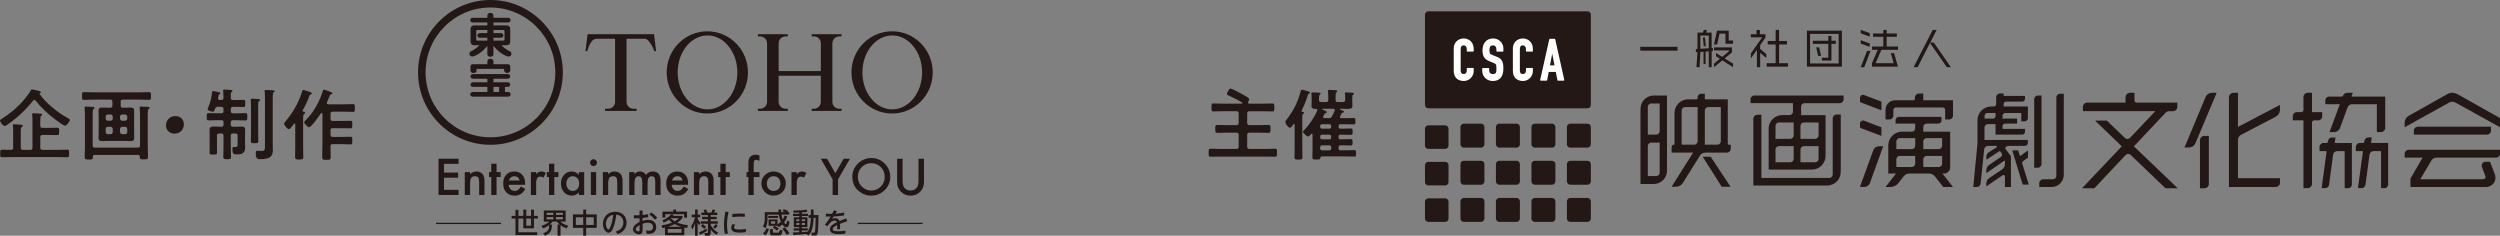 <?xml version="1.0" encoding="UTF-8"?><svg xmlns="http://www.w3.org/2000/svg" viewBox="0 0 1058.93 99.84"><rect x="0" y="0" width="1058.93" height="99.84" fill="#808080" stroke="none"/><defs><style>.cls-1{fill:#fff;}.cls-2{isolation:isolate;}.cls-3{fill:#231815;}.cls-4{mix-blend-mode:multiply;}</style></defs><g class="cls-2"><g id="_レイヤー_2"><g id="_レイヤー_1-2"><path class="cls-3" d="M744.37,48.63c-.95,0-1.71.76-1.71,1.7v28.27h31.21c3.22,0,5.82-2.6,5.82-5.81v-24.3h-1.7c-.94,0-1.71.76-1.71,1.7v23.72c0,.8-.65,1.45-1.46,1.45h-28.75v-26.75h-1.69ZM743.1,40.46c-.89,0-1.62.72-1.62,1.61v1.62h17.96v3.62c0,.8-.65,1.44-1.46,1.44h-3.05c-3.02,0-5.5,2.3-5.78,5.25v17.83h18.3c3.21,0,5.81-2.6,5.81-5.8v-17.27h-10.36v-3.62c0-.8.65-1.44,1.45-1.44h14.93c.89,0,1.61-.73,1.61-1.62h0v-1.61h-37.79ZM759.75,67.28c0,.81-.65,1.45-1.46,1.45h-6.23v-5.37c0-.8.66-1.45,1.46-1.45h6.23v5.37ZM759.75,57.37c0,.8-.65,1.45-1.46,1.45h-6.23v-5.51c0-.8.66-1.45,1.46-1.45h6.23v5.5ZM770.3,67.28c0,.81-.65,1.45-1.44,1.45h-6.23v-5.37c0-.8.65-1.45,1.45-1.45h6.22v5.37ZM764.08,51.86h6.22v5.5c0,.8-.65,1.45-1.44,1.45h-6.23v-5.51c0-.8.65-1.45,1.45-1.45Z"/><path class="cls-3" d="M835.85,79.21h1.47c.82,0,1.53-.63,1.61-1.46l1.52-14.52c.09-.82.79-1.44,1.61-1.44h3.4c.37,0,.5.46.2.66l-3.2,1.98c-.67.42-1.09,1.16-1.09,1.96v1.27l5.67-3.73.74.92c.4.5.29,1.23-.24,1.59l-5.08,3.48c-.66.46-1.07,1.23-1.08,2.05h-.01v1.35l7.62-5.26c.21-.08.25.11.25.8v.63c0,.9-.46,1.76-1.21,2.27l-5.54,3.74c-.69.47-1.12,1.26-1.12,2.09v1.35l6.93-4.75c.39-.27.93.01.93.49v4.52h2.55v-13.02l-2.24-3.02s-.02-.03-.03-.04c-.23-.31-.14-.73.17-.96h.01c.4-.25.85-.38,1.31-.38h6.69c.7,0,1.26-.57,1.26-1.26v-1.26h-18.37v-5.24c0-.8.65-1.45,1.45-1.45h3.22v4.45h11.28c.66,0,1.2-.55,1.2-1.21v-1.22h-9.51v-1.13c0-.62.5-1.12,1.12-1.12h5.04v-2.11h-6.15v-1.19c0-.66.53-1.19,1.18-1.19h6.76v3.54h1.39c.79,0,1.4-.62,1.4-1.39v-4.9h-10.29v-.93c0-.64.51-1.15,1.15-1.15h6.73c.66,0,1.18-.53,1.18-1.18h0v-1.2h-8.9c-.09,0-.16-.06-.16-.14v-.92h-1.57c-.87,0-1.57.7-1.57,1.57v2.86c0,.6-.49,1.09-1.09,1.09h-1.08c-3.16.04-5.7,2.58-5.74,5.74h0v9.77l-1.8,18.57ZM840.61,49.06c0-.66.54-1.19,1.19-1.19h3.48v1.19c0,.66-.53,1.19-1.19,1.19h-3.48v-1.19ZM856.74,78.18h2.6l-2.77-8.89c-.11-.37.02-.77.32-1.01l2.1-1.54v-3.05l-2.95,2.2c-.21.16-.51.06-.59-.19l-.64-2.01h-2.47l4.41,14.5ZM864.72,69.49v-29.03h-1.55c-.85,0-1.55.7-1.55,1.55v29.03h1.55c.86,0,1.55-.7,1.55-1.55ZM872.59,39.71c-.87,0-1.58.7-1.58,1.56v33.23c0,.79-.65,1.44-1.44,1.44h-4.14c-.91,0-1.65.73-1.65,1.64h0v1.64h5.22c2.85-.02,5.16-2.33,5.16-5.19v-34.32h-1.56Z"/><path class="cls-3" d="M796.92,46.71v-3.68l-7.37-2.77c-.81-.31-1.67.28-1.69,1.12h-.02v1.87l9.07,3.46ZM796.92,57.56v-3.64l-7.35-2.8c-.84-.31-1.71.29-1.72,1.17h0v1.85l9.07,3.41ZM795.88,61.95c-1.07,0-2.04.68-2.4,1.69l-5.68,15.55h1.82c1.09,0,2.07-.69,2.44-1.71l5-13.84.62-1.69h-1.8ZM800.32,50.61c.93,0,1.66-.74,1.66-1.66v-2.4c0-.56.46-1.02,1.02-1.02h19.91c.56,0,1.01.45,1.01,1.02v4.06h1.66c.93,0,1.66-.74,1.66-1.66v-6.47h-12.6v-2.87h-1.78c-.98,0-1.77.8-1.77,1.77v.53c0,.32-.25.57-.57.57h-7.8c-2.24,0-4.07,1.82-4.07,4.06v4.07h1.66ZM820.95,52.36c.79,0,1.43-.65,1.43-1.44v-1.43h-18.02c-.8,0-1.44.64-1.44,1.43v1.44h8.3v1.96c0,.8-.65,1.45-1.45,1.45h-4.14c-3.2,0-5.81,2.6-5.81,5.81v11.92h3.27l-4.43,5.7h2.06c1.3,0,2.54-.6,3.34-1.61l2.31-2.94c.55-.72,1.43-1.14,2.34-1.14h8.48c.91,0,1.78.43,2.34,1.14l3.59,4.56h4.12l-4.49-5.7h.79c1.38-.08,2.49-1.21,2.49-2.62v-15.11h-11.39v-1.96c0-.8.64-1.46,1.44-1.46h4.86ZM811.23,69.3c0,.81-.65,1.45-1.45,1.45h-6.54v-3.26c0-.8.66-1.45,1.45-1.45h6.54v3.25ZM811.23,61.72c0,.8-.65,1.45-1.45,1.45h-6.54v-3.22c0-.8.66-1.45,1.45-1.45h6.54v3.21ZM822.64,69.3c0,.81-.66,1.45-1.45,1.45h-6.54v-3.26c0-.8.64-1.45,1.44-1.45h6.54v3.25ZM822.64,61.72c0,.8-.66,1.45-1.45,1.45h-6.54v-3.22c0-.8.64-1.45,1.44-1.45h6.54v3.21Z"/><path class="cls-3" d="M882.27,45.27c0-1.01.81-1.82,1.82-1.82h16.22v-2.23c0-1.05.82-1.89,1.87-1.91h0s1.94,0,1.94,0v3.31c0,.47.37.83.83.83h17.3v1.87c-.04.98-.83,1.77-1.82,1.77h-1.65c-.54,0-1.08.23-1.46.62l-13.48,14.27,18.59,17.76h-5.2l-14.76-14.15c-.59-.57-1.53-.55-2.09.05l-13.29,14.1h-5.2l16.83-17.76-11.3-10.9h4.96l7.71,7.38c.6.57,1.54.55,2.1-.05l10.75-11.33h-30.68v-1.82Z"/><path class="cls-3" d="M938.92,39.3h-2.19v.02c-1.12.08-2.1.77-2.53,1.81l-8.9,21.32h1.98c1.15-.02,2.19-.72,2.63-1.78l9.01-21.36ZM935.6,57.57h-1.89c-1.04,0-1.87.84-1.87,1.89v20.29h1.87c1.05,0,1.89-.84,1.89-1.88v-20.29ZM965.74,44.41l-17.8,9.35v-14.45h-1.91c-1.04,0-1.91.86-1.91,1.91v37.98h19.76c1.03,0,1.86-.84,1.86-1.87v-1.86h-17.8v-16.22c0-.91.5-1.75,1.31-2.17l14.67-7.62c1.07-.55,1.75-1.64,1.81-2.83v-2.21Z"/><path class="cls-3" d="M1003.67,65.46c.12-.83.83-1.45,1.68-1.45h3.2v15.68h1.53c.81,0,1.47-.68,1.47-1.5v-17.64h-7.26l.32-2.34h-1.44c-.84,0-1.54.61-1.66,1.43l-.06.44c-.03.27-.27.47-.53.47h-1.35c-.95,0-1.71.78-1.71,1.73v1.73h3.03l-2.13,15.68h1.5c.85,0,1.58-.64,1.69-1.48l1.72-12.75ZM986.71,55.96h1.91c1.15,0,2.17-.71,2.56-1.79l3.17-8.64c.31-.84,1.11-1.4,2-1.4h10.42v11.82h1.77c.96,0,1.73-.77,1.77-1.72h0v-13.32h-14.3l.6-1.61h-2.36c-.81,0-1.54.5-1.83,1.26h-.01v.03h0c-.07.2-.26.33-.47.33h-5.41c-.81,0-1.47.6-1.58,1.39h-.02v1.83h6.16l-4.37,11.82ZM987.76,58.21h0c-.84,0-1.55.63-1.67,1.46l-.06.42c-.04.27-.27.47-.53.47h-1.3c-.95,0-1.73.77-1.73,1.73h0v1.73h3.03l-2.12,15.68h1.48c.84,0,1.56-.63,1.67-1.46l1.72-12.75c.11-.84.83-1.47,1.68-1.47h3.21v15.68h1.55c.83-.02,1.5-.69,1.5-1.52v-17.62h-7.27l.32-2.34h-1.48ZM975.67,79.7h1.81c1.01,0,1.82-.81,1.82-1.82v-26.03h0c0-.48.42-.87.87-.87h1.71c.95,0,1.74-.77,1.74-1.74v-1.75h-4.32v-8.19h-1.82c-1,0-1.81.81-1.81,1.82v5.51c0,.48-.39.86-.87.86h-1.9c-.97,0-1.74.79-1.74,1.75v1.74h4.52v28.71Z"/><path class="cls-3" d="M1052.73,74.54c.26.67-.22,1.38-.95,1.38h-26.61l4.65-7.86c.45-.81,1.31-1.3,2.22-1.3h25.24c.88,0,1.6-.69,1.65-1.56v-1.74h-38.73c-.91,0-1.65.74-1.65,1.66v1.65s7.59,0,7.59,0l-5.15,8.88v3.55h32.09c2.75,0,4.66-2.76,3.67-5.34l-2.04-5.33h-2.1c-1,0-1.7,1.28-1.34,2.23l1.46,3.79ZM1040.88,39.87c-.64-.37-1.39-.57-2.14-.57s-1.5.2-2.16.57l-16.36,9.21c-1.04.58-1.68,1.69-1.68,2.88v1.93s1.68-.93,1.68-.93h0s12.52-6.94,12.52-6.94l4.69-2.6c.81-.44,1.79-.44,2.59,0l18.9,10.46v-3.87l-18.05-10.15ZM1022.45,57.02h30.98c.92,0,1.67-.75,1.67-1.68v-1.68h-30.98c-.93,0-1.68.75-1.68,1.68v1.68Z"/><path class="cls-3" d="M700.48,77.93c3.09,0,5.61-2.51,5.61-5.61v-31.86h-5.78c-2.96.1-5.34,2.48-5.43,5.44h-.01v32.03h5.62ZM702.99,73.12c0,.8-.66,1.45-1.45,1.45h-3.58v-12.73c0-.79.66-1.45,1.45-1.45h3.58v12.73ZM702.99,55.57c0,.8-.66,1.45-1.45,1.45h-3.58v-11.75c0-.79.66-1.45,1.45-1.45h3.58v11.75ZM724.62,66.4h-3.41l8.08,12.7h3.72l-8.4-12.7ZM708.06,79.1h1.86c1.16,0,2.24-.6,2.86-1.57l7.29-11.65c.48-.76,1.33-1.23,2.24-1.23h9.11c.93,0,1.68-.75,1.68-1.69v-1.68h-1.01c-.14,0-.25-.11-.25-.25v-18.96h-9.73v-2.38h-1.54c-.84,0-1.51.68-1.51,1.52v.38c0,.26-.23.48-.48.48h-3.51c-1.6,0-3.05.65-4.1,1.7h0c-1.06,1.05-1.7,2.5-1.7,4.11v13.15c0,.13-.11.24-.24.24-.54,0-.98.43-.98.97v2.39h9.11l-9.11,14.45ZM719.07,59.83c0,.81-.66,1.46-1.46,1.46h-5.32v-14.48c0-.8.66-1.45,1.45-1.45h5.33v14.47ZM728.89,59.83c0,.81-.65,1.46-1.45,1.46h-5.32v-14.48c0-.8.65-1.45,1.44-1.45h5.33v14.47Z"/><path class="cls-3" d="M613.55,61.67c0,.77-.64,1.4-1.42,1.4h-7.15c-.78,0-1.41-.63-1.41-1.4v-7.15c0-.78.63-1.42,1.41-1.42h7.15c.78,0,1.42.64,1.42,1.42v7.15Z"/><path class="cls-3" d="M628.76,61.09c0,.79-.65,1.44-1.45,1.44h-7.27c-.79,0-1.43-.65-1.43-1.44v-7.28c0-.79.64-1.44,1.43-1.44h7.27c.8,0,1.45.65,1.45,1.44v7.28Z"/><path class="cls-3" d="M643.79,61.09c0,.79-.66,1.44-1.44,1.44h-7.28c-.79,0-1.44-.65-1.44-1.44v-7.28c0-.79.65-1.44,1.44-1.44h7.28c.79,0,1.44.65,1.44,1.44v7.28Z"/><path class="cls-3" d="M658.82,61.09c0,.79-.66,1.44-1.45,1.44h-7.27c-.79,0-1.43-.65-1.43-1.44v-7.28c0-.79.64-1.44,1.43-1.44h7.27c.79,0,1.45.65,1.45,1.44v7.28Z"/><path class="cls-3" d="M673.84,61.09c0,.79-.64,1.44-1.43,1.44h-7.28c-.8,0-1.44-.65-1.44-1.44v-7.28c0-.79.64-1.44,1.44-1.44h7.28c.79,0,1.43.65,1.43,1.44v7.28Z"/><path class="cls-3" d="M604.99,78.54c-.78,0-1.41-.64-1.41-1.42v-7.14c0-.78.63-1.42,1.41-1.42h7.15c.78,0,1.42.64,1.42,1.42v7.14c0,.77-.64,1.42-1.42,1.42h-7.15Z"/><path class="cls-3" d="M604.99,93.99c-.78,0-1.41-.63-1.41-1.42v-7.14c0-.77.63-1.41,1.41-1.41h7.15c.78,0,1.42.64,1.42,1.41v7.14c0,.78-.64,1.42-1.42,1.42h-7.15Z"/><path class="cls-3" d="M620.04,78.25c-.79,0-1.43-.64-1.43-1.43v-7.28c0-.79.64-1.44,1.43-1.44h7.27c.8,0,1.45.65,1.45,1.44v7.28c0,.79-.65,1.43-1.45,1.43h-7.27Z"/><path class="cls-3" d="M620.04,93.99c-.79,0-1.43-.65-1.43-1.44v-7.27c0-.78.64-1.43,1.43-1.43h7.27c.8,0,1.45.65,1.45,1.43v7.27c0,.79-.65,1.44-1.45,1.44h-7.27Z"/><path class="cls-3" d="M635.07,78.25c-.79,0-1.44-.64-1.44-1.43v-7.28c0-.79.65-1.44,1.44-1.44h7.28c.79,0,1.44.65,1.44,1.44v7.28c0,.79-.66,1.43-1.44,1.43h-7.28Z"/><path class="cls-3" d="M635.07,93.99c-.79,0-1.44-.65-1.44-1.44v-7.27c0-.78.65-1.43,1.44-1.43h7.28c.79,0,1.44.65,1.44,1.43v7.27c0,.79-.66,1.44-1.44,1.44h-7.28Z"/><path class="cls-3" d="M650.1,78.25c-.79,0-1.43-.64-1.43-1.43v-7.28c0-.79.64-1.44,1.43-1.44h7.27c.79,0,1.45.65,1.45,1.44v7.28c0,.79-.66,1.43-1.45,1.43h-7.27Z"/><path class="cls-3" d="M650.1,93.99c-.79,0-1.43-.65-1.43-1.44v-7.27c0-.78.64-1.43,1.43-1.43h7.27c.79,0,1.45.65,1.45,1.43v7.27c0,.79-.66,1.44-1.45,1.44h-7.27Z"/><path class="cls-3" d="M665.13,78.25c-.8,0-1.44-.64-1.44-1.43v-7.28c0-.79.64-1.44,1.44-1.44h7.28c.79,0,1.43.65,1.43,1.44v7.28c0,.79-.64,1.43-1.43,1.43h-7.28Z"/><path class="cls-3" d="M665.13,93.99c-.8,0-1.44-.65-1.44-1.44v-7.27c0-.78.64-1.43,1.44-1.43h7.28c.79,0,1.43.65,1.43,1.43v7.27c0,.79-.64,1.44-1.43,1.44h-7.28Z"/><path class="cls-3" d="M673.84,44.46c0,.79-.64,1.44-1.43,1.44h-67.39c-.79,0-1.44-.65-1.44-1.44V6.23c0-.79.65-1.44,1.44-1.44h67.39c.79,0,1.43.65,1.43,1.44v38.23Z"/><path class="cls-1" d="M617.17,33.41c-.84-.67-1.42-1.77-1.41-3.4h0v-9.51c0-2.37,1.73-4.2,4.25-4.21h0c2.41,0,4.21,1.84,4.21,4.36h0v.97c0,.06-.03.12-.06.16h0s-.11.07-.17.07h-2.47c-.07,0-.12-.03-.17-.07h0c-.03-.05-.06-.11-.06-.17h0v-.82c-.01-.88-.51-1.56-1.29-1.57h0c-1.09.03-1.26.62-1.3,1.78h0v8.83c.04.95.3,1.52,1.27,1.54h0c.6-.03,1.3-.27,1.32-1.51h0v-.85c0-.07.03-.12.06-.17h0c.05-.04.11-.07.17-.07h2.47c.06,0,.12.02.17.07h0s.06.1.06.17h0v1.07c0,2.26-1.82,4.22-4.15,4.23h0c-.98,0-2.05-.23-2.9-.9h0Z"/><path class="cls-1" d="M632.28,34.31c-2.51,0-4.44-1.88-4.45-4.33h0v-.93c0-.06.03-.12.06-.16h0c.06-.04.11-.06.17-.06h2.47c.06,0,.12.02.17.06h0s.07.1.07.16h0v.78c.03.82.39,1.52,1.51,1.54h0c.81-.01,1.12-.21,1.33-.57h0c.2-.37.24-.98.24-1.77h0c-.05-1.86-.11-1.88-1.29-2.4h0l-1.77-.73c-2.22-.88-2.86-2.46-2.84-4.65h0c0-1.35.37-2.58,1.12-3.49h0c.73-.91,1.89-1.47,3.37-1.47h0c2.6,0,4.35,2.09,4.35,4.14h0v1.21c0,.06-.02.12-.07.16h0s-.11.07-.17.07h-2.47c-.07,0-.12-.02-.17-.07h0s-.06-.1-.06-.16h0v-.56c-.03-1.09-.39-1.85-1.51-1.86h0c-1.18,0-1.42.87-1.45,2h0c.04,1.35.04,1.56,1.26,2.09h0l1.88.75c2.28.84,2.77,2.43,2.75,4.95h0c0,1.48-.26,2.8-.98,3.76h0c-.71.97-1.86,1.54-3.51,1.54h-.02Z"/><path class="cls-1" d="M642.22,33.41c-.84-.67-1.42-1.77-1.41-3.4h0v-9.51c0-2.37,1.73-4.2,4.26-4.21h0c2.4,0,4.21,1.84,4.21,4.36h0v.97c0,.06-.02.12-.06.16h0s-.11.07-.17.07h-2.47c-.07,0-.12-.03-.17-.07h0c-.03-.05-.06-.11-.06-.17h0v-.82c-.01-.88-.51-1.56-1.29-1.57h0c-1.09.03-1.26.62-1.29,1.78h0v8.83c.03.95.29,1.52,1.27,1.54h0c.61-.03,1.3-.27,1.32-1.51h0v-.85c0-.07.03-.12.06-.17h0c.05-.04.11-.07.17-.07h2.47c.06,0,.13.02.17.07h0s.06.1.06.17h0v1.07c0,2.26-1.82,4.22-4.15,4.23h0c-.98,0-2.06-.23-2.9-.9h0Z"/><path class="cls-1" d="M659.91,34.17c-.11,0-.21-.08-.22-.19h0l-.7-3.52h-2.99l-.68,3.52c-.03.11-.12.19-.24.19h-2.47c-.08,0-.14-.03-.19-.08h0c-.05-.06-.06-.13-.05-.2h0l3.86-17.27c.02-.11.12-.18.23-.18h2.06c.1,0,.2.07.22.18h0l3.86,17.27c.01.06,0,.14-.05.2h0c-.05.06-.11.08-.19.08h-2.47ZM656.53,27.66h1.91l-.96-4.92-.95,4.92h0Z"/><path class="cls-3" d="M710.55,21.46h-15.77v-1.63h15.77v1.63Z"/><path class="cls-3" d="M725.52,21.64l-.51.03v6.79h-1.21v-6.69l-1.37.09v5.29h-.86v-5.24l-1.32.09-.36,6.46h-1.32l.43-6.4-.68.05v-1.31l.68-.06v-6.94h2.33l.34-1.13h1.36l-.35,1.13h2.33v6.55l.51-.04v1.32ZM723.79,20.44v-5.4h-3.56v5.63l3.56-.23ZM722.51,19.61h-.86l-.33-3.73h.87l.31,3.73ZM734.07,18.53h-3.2v-4.29h-2.53l-.98,4.6h-1.38l1.29-5.85h4.96v4.16h1.85v1.38ZM734.07,28.47l-4.52-2.92-3.52,2.92v-1.52l2.47-2.07-1.63-1.04v-1.39l2.6,1.63,2.89-2.38v-.35h-6.33v-1.26h7.57v2.1l-3.08,2.56,3.55,2.22v1.49Z"/><path class="cls-3" d="M748.15,24.59l-2.59-2.22v6.08h-1.38v-7.35l-2.57,3.68v-2.12l4.8-6.84h-4.8v-1.34h2.42v-1.77h1.4v1.77h2.38v1.4l-2.25,3.24v1.6l2.59,2.19v1.69ZM757.35,28.24h-9.05v-1.47h3.82v-7.93h-3.36v-1.47h3.36v-4.68h1.45v4.68h3.34v1.47h-3.34v7.93h3.78v1.47Z"/><path class="cls-3" d="M780.16,28.24h-14.79v-15.25h14.79v15.25ZM778.81,26.88v-12.54h-12.11v12.54h12.11ZM777.59,18.57h-1.85v7.06h-4.04v-1.17h2.72v-5.89h-6.56v-1.31h6.56v-2.03h1.32v2.03h1.85v1.31ZM771.38,23.65h-1.26l-.84-3.59h1.26l.84,3.59Z"/><path class="cls-3" d="M792.3,21.55l-2.67,6.93h-1.49l2.69-6.93h1.48ZM791.97,15.5l-3.82-1.38v-1.46l3.82,1.37v1.47ZM791.97,19.84l-3.82-1.36v-1.46l3.82,1.38v1.45ZM803.94,28.24h-11.02v-1.47l2.45-5.67h-2.45v-1.39h4.8v-4.13h-4.34v-1.42h4.34v-1.49h1.42v1.49h4.31v1.42h-4.31v4.13h4.8v1.39h-7.04l-2.44,5.67h7.65l-1.23-4.23h1.41l1.63,5.71Z"/><path class="cls-3" d="M826.32,28.45h-1.69l-7.14-10.26-5.24,10.26h-1.7l8.09-15.77h1.68l-2.75,5.37h1.54l7.22,10.4Z"/><g class="cls-4"><path class="cls-3" d="M528.28,52.09c.07.63.3.86.93.92h4.26c1.25,0,2.51-.1,3.79-.1.92,0,.89.39.89,1.68s.03,1.68-.86,1.68c-1.29,0-2.54-.07-3.82-.07h-4.26c-.63,0-.93.26-.93.92v5.05c.07.63.3.86.93.92h6.73c1.39,0,2.77-.1,4.16-.1.83,0,.79.39.79,1.71s.03,1.68-.79,1.68c-1.38,0-2.77-.06-4.16-.06h-19.04c-1.39,0-2.77.06-4.16.06-.83,0-.79-.39-.79-1.68s-.03-1.71.79-1.71c1.39,0,2.77.1,4.16.1h6.83c.63,0,.93-.3.93-.92v-5.05c0-.66-.3-.92-.93-.92h-4.29c-1.29,0-2.54.07-3.83.07-.89,0-.86-.43-.86-1.68s0-1.68.89-1.68c1.26,0,2.51.1,3.8.1h4.29c.63,0,.93-.3.93-.92v-4.06c0-.66-.3-.92-.93-.92h-5.81c-1.29,0-2.6.1-3.93.1-.86,0-.83-.43-.83-1.68,0-1.32-.03-1.72.83-1.72,1.32,0,2.61.1,3.93.1h8.02c.17-.03.33-.06.33-.26,0-.1-.07-.17-.17-.23-1.81-1.12-3.76-2.08-5.71-2.97-.29-.13-.69-.33-.69-.69,0-.23.76-2.24,1.48-2.24.63,0,3.47,1.55,4.19,1.95.69.36,3.76,1.85,3.76,2.57,0,.33-.3.86-.46,1.12-.03.13-.06.2-.06.33,0,.3.23.39.5.43h5.87c1.32,0,2.64-.1,3.93-.1.86,0,.86.4.86,1.68s0,1.72-.86,1.72c-1.29,0-2.61-.1-3.93-.1h-5.77c-.63,0-.93.26-.93.92v4.06Z"/><path class="cls-3" d="M546.41,54.1c-.76,0-1.98-1.71-1.98-2.44,0-.36.29-.69.53-.99,2.9-3.73,4.82-7.46,5.97-12.08.06-.26.16-.59.49-.59.5,0,2.11.5,2.64.66.3.1.76.2.76.56,0,.26-.2.4-.43.5-.39.23-.43.53-.56.96-.66,2.24-1.48,4.13-2.51,6.24-.03.03-.03.1-.03.16,0,.2.13.3.29.3.27.03.79.03.79.39,0,.23-.2.33-.39.46-.33.26-.37.79-.37,1.71v12.67c0,1.32.07,2.64.07,3.96,0,.99-.33,1.02-1.68,1.02s-1.68-.03-1.68-1.02c0-1.32.06-2.64.06-3.96v-9.8c0-.17-.06-.33-.26-.33-.1,0-.17.07-.23.13-.43.59-.96,1.48-1.48,1.48ZM557.99,46.65c0-.36-.27-.5-.6-.53h-.29c-.89,0-1.58-.23-1.58-1.22,0-.53.06-1.22.06-1.98v-.99c0-.73,0-1.42-.1-2.11-.03-.1-.03-.2-.03-.3,0-.36.3-.4.56-.4.5,0,2.05.1,2.61.13.27,0,.76.03.76.39,0,.2-.13.3-.33.43-.4.3-.36.89-.36,1.85v.39c0,.66.26.92.92.92h2.08c.66,0,.92-.26.92-.92v-1.91c0-.53-.03-1.02-.1-1.62,0-.1-.03-.2-.03-.3,0-.36.3-.4.56-.4.56,0,2.02.1,2.64.13.27.03.76.03.76.43,0,.2-.17.3-.36.43-.4.33-.36,1.02-.36,2.11v1.12c0,.66.26.92.92.92h2.21c.66,0,.93-.26.93-.92v-.36c0-.73,0-1.42-.1-2.14,0-.07-.03-.2-.03-.26,0-.4.26-.4.56-.4.46,0,2.01.1,2.51.13.27,0,.76.03.76.39,0,.2-.13.27-.33.43-.33.23-.36.76-.36,1.42v1.38c0,.76.06,1.49.06,1.95,0,1.09-.66,1.29-2.01,1.29-.66,0-1.45-.07-2.41-.07h-.73c-.1,0-.2.07-.2.17,0,.07.06.13.13.17.96.36,1.65.56,1.65.96,0,.3-.3.3-.53.36-.23.03-.4.1-.5.3-.17.43-.36.83-.59,1.26-.04.1-.07.17-.07.3,0,.36.27.46.56.46h1.79c1.15,0,2.27-.06,3.43-.06.76,0,.76.33.76,1.35s0,1.35-.76,1.35c-1.16,0-2.28-.06-3.43-.06h-2.15c-.56,0-.79.23-.79.79v.3c0,.53.23.79.79.79h1.02c1.12,0,2.24-.1,3.37-.1.76,0,.76.3.76,1.35s-.04,1.35-.76,1.35c-1.12,0-2.24-.06-3.37-.06h-1.02c-.56,0-.79.23-.79.79v.39c0,.53.23.79.79.79h.93c1.15,0,2.28-.1,3.43-.1.76,0,.76.3.76,1.35s-.03,1.35-.76,1.35c-1.15,0-2.28-.07-3.43-.07h-.93c-.56,0-.79.23-.79.79v.53c0,.56.23.79.79.79h2.35c1.15,0,2.31-.07,3.49-.07.76,0,.76.33.76,1.35s0,1.39-.76,1.39c-1.18,0-2.34-.07-3.49-.07h-10.13c-.53,0-.66.3-.79.79-.1.49-.56.53-1.65.53-1.35,0-1.68-.03-1.68-.96,0-1.02.06-2.01.06-3.04v-6.6c0-.16-.1-.36-.3-.36-.13,0-.2.07-.29.13-.27.33-.86,1.09-1.32,1.09-.5,0-2.14-1.55-2.14-2.08,0-.23.46-.66.66-.83,2.21-2.24,4.06-5.18,5.38-8.02.03-.1.07-.2.07-.3ZM559.18,53.71c0,.46.3.79.76.79h3.13c.5,0,.79-.33.79-.79v-.3c0-.46-.3-.79-.79-.79h-3.13c-.46,0-.76.33-.76.79v.3ZM559.18,58.23c0,.46.3.79.76.79h3.13c.5,0,.79-.33.79-.79v-.39c0-.46-.3-.79-.79-.79h-3.13c-.46,0-.76.33-.76.79v.39ZM559.18,62.88c0,.46.3.79.76.79h3.13c.5,0,.79-.33.79-.79v-.53c0-.46-.3-.79-.79-.79h-3.13c-.46,0-.76.33-.76.79v.53ZM560.4,49.58c0,.36.3.46.6.46h1.85c.69,0,.99-.13,1.32-.73.46-.79.79-1.58,1.15-2.41.03-.1.07-.17.07-.3,0-.39-.33-.49-.66-.53h-4.45c-.1,0-.2.07-.2.17s.07.13.13.17c.96.4,1.78.69,1.78,1.09,0,.2-.23.33-.39.36-.46.13-.43.16-.79.82-.07.13-.17.33-.3.56-.06.13-.1.2-.1.33Z"/></g><g class="cls-4"><path class="cls-3" d="M3.2,52.78c-.33.23-.83.56-1.22.56-.79,0-1.98-1.72-1.98-2.24,0-.33.62-.76.92-.89,3.43-2.14,6.83-5.02,9.4-8.12.73-.89,2.18-2.77,2.68-3.73.13-.23.23-.5.53-.5.43,0,1.75.39,2.54.56.99.2,1.22.33,1.22.69,0,.23-.17.3-.36.4-.1.03-.2.13-.2.23,0,.07.03.1.06.13,2.84,3.93,7.52,7.72,11.78,10.06.86.46.99.59.99.92,0,.69-1.35,2.38-2.02,2.38-.73,0-3.86-2.41-4.59-2.97-2.87-2.21-5.64-4.75-7.82-7.59-.13-.2-.3-.33-.56-.33-.23,0-.36.13-.53.26-3.17,3.99-6.67,7.29-10.86,10.16ZM17.98,57.17c-.63,0-.92.26-.92.92v4.49c0,.63.29.89.92.89h6.43c1.35,0,2.71-.07,4.06-.07.79,0,.79.33.79,1.62s0,1.58-.76,1.58c-1.39,0-2.74-.06-4.09-.06H4.95c-1.35,0-2.74.06-4.09.06-.79,0-.76-.4-.76-1.58s-.03-1.62.76-1.62c1.29,0,2.54.1,3.79.07.66-.03.92-.26.92-.89v-6.8c0-.83,0-1.68-.1-2.38-.03-.1-.03-.2-.03-.33,0-.36.23-.43.56-.43.76,0,1.48.1,2.24.13.82.07,1.42.1,1.42.5,0,.3-.23.36-.43.5-.39.26-.43.76-.43,2.01v6.8c0,.63.26.89.92.89h3.14c.62,0,.89-.26.89-.89v-12.08c0-.59-.03-1.19-.1-1.78,0-.1-.03-.23-.03-.33,0-.36.27-.43.6-.43.62,0,2.14.13,2.93.16.3.03.69.07.69.43,0,.23-.13.3-.39.46-.36.23-.39,1.02-.39,1.75v2.51c0,.63.29.89.92.89h2.84c1.16,0,2.31-.07,3.47-.07.76,0,.76.33.76,1.58,0,1.19,0,1.55-.76,1.55-1.16,0-2.31-.07-3.47-.07h-2.84Z"/><path class="cls-3" d="M53.14,45.62c.73,0,1.45-.07,2.18-.07,1.02,0,1.52.3,1.52,1.39,0,.66-.03,1.32-.03,2.01v7.42c0,.66.03,1.35.03,2.01,0,1.06-.46,1.39-1.45,1.39-.76,0-1.52-.07-2.24-.07h-7.72c-.73,0-1.45.07-2.18.07-1.02,0-1.52-.3-1.52-1.39,0-.69.07-1.35.07-2.01v-7.42c0-.66-.07-1.32-.07-2.01,0-1.06.46-1.39,1.49-1.39.73,0,1.48.07,2.21.07h1.25c.66,0,.93-.26.93-.92v-1.58c0-.63-.27-.92-.93-.92h-7.06c-1.35,0-2.7.1-4.09.1-.79,0-.79-.43-.79-1.62s0-1.65.79-1.65c1.39,0,2.74.07,4.09.07h19.44c1.35,0,2.74-.07,4.09-.07.83,0,.79.43.79,1.65s0,1.62-.79,1.62c-1.35,0-2.7-.1-4.09-.1h-7.03c-.66,0-.92.3-.92.92v1.58c0,.66.26.92.92.92h1.12ZM59.31,48.66c0-.92-.06-1.91-.13-2.77,0-.1-.04-.23-.04-.33,0-.39.33-.43.63-.43.59,0,2.08.1,2.77.13.26.03.82.03.82.43,0,.23-.13.3-.39.46-.36.3-.39,1.02-.39,2.11v13.66c0,1.52.1,3,.1,4.52,0,1.02-.36,1.06-1.71,1.06-1.52,0-1.72-.07-1.75-1.12-.03-.53-.23-.76-.76-.76h-18.35c-.53,0-.76.23-.76.76v.2c0,.99-.46.99-1.75.99-1.35,0-1.72-.03-1.72-1.06,0-1.49.1-2.94.1-4.42v-13.46c0-.92-.07-1.95-.13-2.74,0-.13-.03-.23-.03-.33,0-.39.29-.43.59-.43.6,0,2.14.1,2.77.13.3.03.86.03.86.43,0,.23-.17.33-.39.46-.37.26-.4.96-.4,2.05v13.4c0,.66.27.92.93.92h18.21c.66,0,.92-.26.92-.92v-12.94ZM46.84,51.14c.56-.07.86-.36.93-.92v-.82c-.07-.56-.36-.89-.93-.89h-1.18c-.56,0-.89.33-.89.89v.82c0,.56.33.86.89.92h1.18ZM47.77,54.63c-.07-.56-.36-.86-.93-.92h-1.18c-.56.07-.89.36-.89.92v1.29c0,.56.33.86.89.92h1.18c.56-.07.86-.36.93-.92v-1.29ZM50.83,50.21c.06.56.36.86.92.92h1.25c.56-.07.89-.36.89-.92v-.82c-.07-.56-.33-.89-.89-.89h-1.25c-.56,0-.86.33-.92.89v.82ZM51.76,53.71c-.56.07-.86.36-.92.92v1.29c.06.56.36.86.92.92h1.25c.56-.07.89-.36.89-.92v-1.29c-.07-.56-.33-.86-.89-.92h-1.25Z"/><path class="cls-3" d="M77.87,52.62c0,2.18-1.45,3.99-3.96,3.99-2.05,0-3.6-1.42-3.6-3.46s1.39-3.99,4.03-3.99c1.98,0,3.53,1.39,3.53,3.47Z"/><path class="cls-3" d="M98.68,42.36h1.72c1.02,0,2.05-.07,2.87-.07.6,0,.6.36.6,1.55,0,1.12,0,1.49-.6,1.49s-1.85-.07-2.87-.07h-1.72c-.62,0-.92.26-.92.92v.89c0,.66.3.92.92.92h1.65c1.18,0,2.37-.07,3.56-.07.89,0,.86.4.86,1.55s.03,1.55-.83,1.55c-1.22,0-2.41-.1-3.6-.1h-1.65c-.62,0-.92.3-.92.92v.92c0,.66.3.92.92.92h.93c.82,0,1.65-.07,2.47-.07.99,0,1.78.13,1.78,1.32,0,.63-.07,1.39-.07,2.34v3.3c0,.63.07,1.22.07,1.85,0,2.57-1.42,2.97-3.66,2.97-1.35,0-1.75-.4-1.75-2.18,0-.39,0-.96.46-.96.13,0,.56.03.89.03.89,0,.86-.43.86-1.55v-3.27c0-.66-.27-.92-.93-.92h-1.06c-.62,0-.92.27-.92.92v3.93c0,1.68.1,3.37.1,5.08,0,.92-.3.96-1.62.96s-1.62-.03-1.62-.99c0-1.68.07-3.37.07-5.05v-3.93c0-.66-.27-.92-.89-.92h-.99c-.63,0-.89.27-.89.92v3.7c0,1.09.03,2.21.03,3.3,0,.99-.3.99-1.58.99s-1.58.03-1.58-.96c0-1.12.03-2.21.03-3.33v-3.83c0-.96-.03-1.75-.03-2.41,0-1.15.73-1.32,1.72-1.32.82,0,1.65.07,2.47.07h.83c.62,0,.89-.26.89-.92v-.92c0-.63-.27-.92-.89-.92h-1.79c-1.18,0-2.37.1-3.6.1-.86,0-.83-.46-.83-1.55,0-1.15-.03-1.55.86-1.55,1.19,0,2.38.07,3.56.07h1.79c.62,0,.89-.26.89-.92v-.89c0-.66-.27-.92-.89-.92h-1.49c-.66,0-.96.17-1.19.79-.29.73-.39,1.29-.99,1.29-.46,0-2.18-.53-2.18-1.06,0-.17.23-.73.33-.89.83-1.88,1.35-4.26,1.58-6.3.03-.2.03-.5.43-.5.13,0,1.52.23,1.71.3.93.2,1.35.3,1.35.63,0,.26-.26.36-.46.46-.26.13-.26.33-.49,1.52,0,.07-.04.17-.04.23,0,.46.37.63.76.63h.66c.62,0,.89-.26.89-.92v-.89c0-.63-.04-1.22-.1-1.85,0-.1-.03-.23-.03-.33,0-.4.3-.43.59-.43.46,0,2.05.1,2.58.16.3,0,.79.03.79.43,0,.2-.17.26-.36.43-.33.26-.36.63-.36,1.35v.99c0,.07-.03.13-.03.2.06.63.33.86.92.86ZM106.3,44.77c0-.76,0-1.55-.1-2.28-.03-.1-.03-.2-.03-.3,0-.36.3-.4.56-.4.39,0,2.47.17,2.91.2.23.03.53.1.53.39,0,.23-.3.36-.46.5-.33.23-.36.53-.36,1.68v11.28c0,1.29.06,2.54.06,3.83,0,.96-.29.99-1.58.99s-1.58-.03-1.58-.96c0-1.29.07-2.57.07-3.86v-11.09ZM112.21,40.91c0-.73,0-1.48-.1-2.11-.04-.1-.04-.2-.04-.26,0-.39.3-.43.6-.43.59,0,2.14.1,2.84.13.26.03.83.03.83.43,0,.23-.27.36-.46.49-.33.27-.36.66-.36,1.98v20.13c0,.79.06,1.58.06,2.34,0,3.43-2.51,3.8-5.34,3.8-1.09,0-1.91-.03-1.91-2.51,0-.5.03-1.06.69-1.06.39,0,.89.1,1.68.1,1.52,0,1.52-.46,1.52-2.41v-20.63Z"/><path class="cls-3" d="M122.29,54.7c-.66,0-1.95-1.75-1.95-2.31,0-.4.46-.86.73-1.15,3-3.56,5.57-7.95,6.86-12.44.1-.3.16-.69.56-.69.36,0,1.65.5,2.28.66.69.2,1.29.43,1.29.82,0,.23-.3.4-.5.46-.33.13-.39.16-.56.63-.63,1.95-1.81,4.32-2.81,6.1-.03.07-.06.1-.06.17,0,.2.13.3.29.33.33.03.83.07.83.49,0,.26-.26.4-.46.53-.36.23-.39.69-.39,1.91v12.01c0,1.45.07,2.87.07,4.29,0,.92-.43,1.06-1.72,1.06-1.39,0-1.75-.13-1.75-1.12,0-1.42.06-2.81.06-4.22v-9.6c0-.17-.06-.33-.26-.33-.1,0-.17.03-.27.13-.39.53-1.55,2.28-2.24,2.28ZM138.42,43.65c0,.36.27.49.6.53h6.86c1.22,0,2.41-.1,3.63-.1.83,0,.79.43.79,1.68s.03,1.62-.76,1.62c-1.22,0-2.44-.07-3.66-.07h-4.99c-.62,0-.89.26-.89.92v2.08c0,.66.27.92.89.92h4.22c1.16,0,2.28-.07,3.43-.07.69,0,.69.36.69,1.62,0,1.19,0,1.58-.69,1.58-1.09,0-2.28-.06-3.43-.06h-4.22c-.62,0-.89.26-.89.92v1.85c0,.66.27.92.89.92h4.06c1.19,0,2.41-.07,3.6-.07.69,0,.66.39.66,1.62s.04,1.62-.66,1.62c-1.19,0-2.41-.1-3.6-.1h-4.06c-.62,0-.89.23-.89.86-.03,1.49.07,2.94.07,4.39s-.33,1.39-1.79,1.39-1.81,0-1.81-1.29c0-1.78.1-3.56.1-5.34v-12.84c-.04-.23-.1-.4-.33-.4-.17,0-.27.13-.36.23-.63.96-4.03,5.84-4.95,5.84-.6,0-2.08-1.49-2.08-2.08,0-.33.59-.86.82-1.09,3.24-3.23,5.74-7.85,7.07-12.21.1-.33.2-.56.49-.56s2.15.73,2.58.89c.53.2,1.02.33,1.02.69,0,.26-.36.36-.56.4-.43.16-.56.49-.96,1.45-.2.46-.43,1.09-.82,1.95-.04.07-.07.2-.07.3Z"/></g><path class="cls-3" d="M180.26,30.66c0-15.14,12.32-27.48,27.48-27.48s27.48,12.34,27.48,27.48-12.33,27.49-27.48,27.49-27.48-12.33-27.48-27.49M207.74,61.33c16.91,0,30.66-13.76,30.66-30.67S224.65,0,207.74,0s-30.67,13.76-30.67,30.66,13.76,30.67,30.67,30.67"/><path class="cls-3" d="M211.41,38.97h-2.39v-2.17h2.39v2.17ZM215.23,38.97h-1.33v-2.17h1.19c.57,0,1.04-.44,1.04-.98s-.46-.98-1.04-.98h-6.07v-1.5h6.07c.57,0,1.04-.45,1.04-.99s-.46-.98-1.04-.98h-14.76c-.57,0-1.04.44-1.04.98s.46.99,1.04.99h6.11v1.5h-6.11c-.57,0-1.04.44-1.04.98s.46.98,1.04.98h6.11v2.17h-6.23c-.57,0-1.04.44-1.04.98s.47.99,1.04.99h15.03c.57,0,1.04-.44,1.04-.99s-.47-.98-1.04-.98"/><path class="cls-3" d="M199.28,29.85c0,.57.47,1.04,1.04,1.04h.51c.57,0,1.04-.46,1.04-1.04v-.69h11.66v.67c0,.57.47,1.03,1.04,1.03h.51c.57,0,1.04-.46,1.04-1.03v-1.61s0-1.03-1.04-1.03h-6.07v-1.2c0-.57-.47-1.04-1.04-1.04h-.51c-.57,0-1.03.47-1.03,1.04v1.2h-6.11c-1.04,0-1.05,1.03-1.05,1.03,0-.01,0,1.62,0,1.62"/><path class="cls-3" d="M209.02,17.2v-1.21h3.16c.57,0,1.04-.44,1.04-.99s-.47-.98-1.04-.98h-3.16v-1.31h4.24c.23,0,.44.22.44.45v3.59c0,.23-.15.45-.44.45h-4.24ZM206.43,14.02h-3.18c-.57,0-1.04.44-1.04.98s.47.99,1.04.99h3.18v1.21h-4.24c-.29,0-.46-.21-.46-.46v-3.58c0-.25.2-.45.46-.45h4.24v1.31ZM214.71,19.17c.78,0,1.41-.63,1.41-1.41v-5.59c0-.78-.63-1.41-1.41-1.41h-5.69v-1.24h6.22c.57,0,1.04-.44,1.04-.99s-.47-.98-1.04-.98h-6.22v-1.02c0-.57-.47-1.04-1.04-1.04h-.51c-.57,0-1.03.47-1.03,1.04v1.02h-6.23c-.57,0-1.04.44-1.04.98s.46.99,1.04.99h6.23v1.24h-5.71c-.78,0-1.41.63-1.41,1.41v5.59c0,.77.63,1.41,1.41,1.41h2.36s-1.67,1.7-3.51,2.49c-.05.02-.1.04-.14.07-.65.38-.63,1.04-.63,1.05.06,1.16,1.19,1.25,1.53,1.14.86-.18,3.74-1.46,6.09-4.52v3.57c0,.57.46,1.03,1.03,1.03h.51c.57,0,1.04-.46,1.04-1.03v-3.57c2.35,3.06,5.22,4.34,6.09,4.52.35.11,1.47.01,1.53-1.14,0-.01.02-.67-.63-1.06-.05-.03-.09-.04-.14-.06-1.83-.79-3.5-2.49-3.5-2.49h2.34Z"/><path class="cls-3" d="M299.68,46.33c-6.99,0-12.64-7.01-12.64-15.66s5.66-15.66,12.64-15.66,12.64,7.01,12.64,15.66-5.66,15.66-12.64,15.66M299.61,13.26c-9.51,0-17.22,7.8-17.22,17.41s7.71,17.41,17.22,17.41,17.21-7.8,17.21-17.41-7.7-17.41-17.21-17.41"/><path class="cls-3" d="M377.93,46.33c-6.98,0-12.64-7.01-12.64-15.66s5.67-15.66,12.64-15.66,12.65,7.01,12.65,15.66-5.66,15.66-12.65,15.66M377.87,13.26c-9.51,0-17.22,7.8-17.22,17.41s7.71,17.41,17.22,17.41,17.21-7.8,17.21-17.41-7.71-17.41-17.21-17.41"/><path class="cls-3" d="M343.8,15.42h.97c1.61,0,2.91,1.3,2.91,2.91v11.77h-17.87v-11.77c0-1.61,1.31-2.91,2.92-2.91h.95v-.93h-12.65v.93h.96c1.61,0,2.91,1.3,2.91,2.91v24.81c0,1.61-1.31,2.92-2.92,2.92h-.95v.92h12.65v-.92h-.96c-1.61,0-2.91-1.31-2.92-2.92v-11.05h17.87v11.05c0,1.61-1.32,2.92-2.92,2.92h-.95v.92h12.65v-.92h-.96c-1.61,0-2.91-1.31-2.92-2.92v-24.81c0-1.61,1.31-2.91,2.92-2.91h.95v-.93h-12.65v.93Z"/><path class="cls-3" d="M248.88,14.49l-.88,7.17h.77s1.14-5.25,3.9-5.25h7.85v26.75c0,1.61-1.3,2.9-2.91,2.9h-1.33v.92h13.35v-.92h-1.33c-1.6,0-2.9-1.29-2.91-2.9v-26.75h7.66c2.26,0,4.09,5.25,4.09,5.25h.77l-.88-7.17h-28.14Z"/><polygon class="cls-3" points="194.23 69.4 188.07 69.4 188.07 73.1 194.05 73.1 194.05 75.27 188.07 75.27 188.07 80.41 194.23 80.41 194.23 82.59 185.75 82.59 185.75 67.23 194.23 67.23 194.23 69.4"/><path class="cls-3" d="M196.85,72.9h2.25v.9c.78-.78,1.67-1.16,2.65-1.16,1.13,0,2.01.35,2.64,1.06.54.6.82,1.59.82,2.96v5.94h-2.25v-5.41c0-.96-.13-1.62-.4-1.98-.26-.37-.73-.56-1.41-.56-.74,0-1.27.24-1.58.73-.31.49-.46,1.33-.46,2.54v4.68h-2.25v-9.69Z"/><polygon class="cls-3" points="210.33 74.99 210.33 82.59 208.09 82.59 208.09 74.99 207.13 74.99 207.13 72.9 208.09 72.9 208.09 69.34 210.33 69.34 210.33 72.9 212.07 72.9 212.07 74.99 210.33 74.99"/><path class="cls-3" d="M220.11,76.44c-.31-1.19-1.07-1.79-2.26-1.79-.27,0-.53.04-.77.12-.24.08-.46.2-.65.36-.19.16-.36.34-.5.56s-.25.47-.32.75h4.5ZM222.41,78.27h-6.94c.06.8.32,1.43.78,1.9.46.47,1.04.7,1.76.7.56,0,1.02-.13,1.38-.4.36-.26.76-.76,1.22-1.47l1.89,1.05c-.29.5-.6.92-.92,1.28-.33.36-.67.65-1.05.88-.37.23-.77.4-1.2.5-.43.1-.9.16-1.4.16-1.45,0-2.61-.47-3.48-1.39-.88-.93-1.31-2.17-1.31-3.72s.42-2.77,1.27-3.72c.86-.93,1.99-1.4,3.4-1.4s2.55.45,3.38,1.36c.82.9,1.23,2.15,1.23,3.75v.53Z"/><path class="cls-3" d="M224.86,72.9h2.24v.87c.41-.43.78-.73,1.1-.89.32-.16.71-.25,1.15-.25.59,0,1.21.19,1.85.58l-1.03,2.05c-.42-.31-.84-.46-1.24-.46-1.22,0-1.83.92-1.83,2.77v5.02h-2.24v-9.69Z"/><polygon class="cls-3" points="234.79 74.99 234.79 82.59 232.55 82.59 232.55 74.99 231.6 74.99 231.6 72.9 232.55 72.9 232.55 69.34 234.79 69.34 234.79 72.9 236.53 72.9 236.53 74.99 234.79 74.99"/><path class="cls-3" d="M239.88,77.71c0,.93.25,1.68.75,2.27.51.59,1.15.89,1.93.89.83,0,1.5-.29,2.01-.86.51-.59.76-1.34.76-2.25s-.25-1.66-.76-2.25c-.51-.58-1.17-.87-1.99-.87-.77,0-1.41.29-1.93.88-.51.59-.77,1.32-.77,2.19M245.19,72.9h2.25v9.69h-2.25v-1.02c-.92.86-1.91,1.29-2.97,1.29-1.34,0-2.45-.48-3.32-1.45-.87-.99-1.3-2.22-1.3-3.7s.43-2.66,1.3-3.63c.87-.97,1.96-1.45,3.26-1.45,1.13,0,2.14.46,3.03,1.39v-1.12Z"/><path class="cls-3" d="M252.51,82.59h-2.24v-9.69h2.24v9.69ZM249.93,68.87c0-.39.14-.73.43-1.02.29-.28.63-.43,1.02-.43s.75.14,1.04.43c.29.28.43.62.43,1.03s-.14.75-.43,1.03c-.28.29-.62.43-1.03.43s-.75-.14-1.03-.43c-.29-.29-.43-.63-.43-1.04"/><path class="cls-3" d="M255.34,72.9h2.25v.9c.78-.78,1.67-1.16,2.65-1.16,1.13,0,2.01.35,2.64,1.06.54.6.82,1.59.82,2.96v5.94h-2.25v-5.41c0-.96-.13-1.62-.4-1.98-.26-.37-.73-.56-1.41-.56-.74,0-1.27.24-1.58.73-.31.49-.46,1.33-.46,2.54v4.68h-2.25v-9.69Z"/><path class="cls-3" d="M266.51,72.9h2.24v.9c.43-.45.8-.75,1.1-.92.33-.16.73-.25,1.22-.25,1.09,0,1.96.48,2.6,1.43.7-.96,1.66-1.43,2.86-1.43,2.18,0,3.27,1.32,3.27,3.97v5.99h-2.25v-5.38c0-.93-.11-1.58-.34-1.97-.23-.39-.61-.59-1.14-.59-.62,0-1.07.23-1.35.7-.28.46-.42,1.21-.42,2.24v5h-2.25v-5.35c0-1.72-.5-2.59-1.49-2.59-.63,0-1.09.24-1.38.71-.29.47-.43,1.21-.43,2.23v5h-2.24v-9.69Z"/><path class="cls-3" d="M289.16,76.44c-.31-1.19-1.07-1.79-2.26-1.79-.27,0-.53.04-.77.12-.24.08-.46.2-.65.36-.19.16-.36.34-.5.56s-.25.47-.32.75h4.5ZM291.45,78.27h-6.94c.06.8.32,1.43.78,1.9.46.47,1.04.7,1.76.7.56,0,1.02-.13,1.38-.4.36-.26.76-.76,1.22-1.47l1.89,1.05c-.29.5-.6.92-.93,1.28-.32.36-.67.65-1.04.88-.37.23-.77.4-1.2.5-.43.1-.9.16-1.4.16-1.45,0-2.61-.47-3.48-1.39-.88-.93-1.31-2.17-1.31-3.72s.42-2.77,1.27-3.72c.86-.93,1.99-1.4,3.4-1.4s2.55.45,3.38,1.36c.82.9,1.23,2.15,1.23,3.75v.53Z"/><path class="cls-3" d="M293.9,72.9h2.25v.9c.78-.78,1.67-1.16,2.65-1.16,1.13,0,2.01.35,2.64,1.06.54.6.82,1.59.82,2.96v5.94h-2.25v-5.41c0-.96-.13-1.62-.4-1.98-.26-.37-.73-.56-1.41-.56-.74,0-1.27.24-1.58.73-.31.49-.46,1.33-.46,2.54v4.68h-2.25v-9.69Z"/><polygon class="cls-3" points="307.38 74.99 307.38 82.59 305.14 82.59 305.14 74.99 304.19 74.99 304.19 72.9 305.14 72.9 305.14 69.34 307.38 69.34 307.38 72.9 309.12 72.9 309.12 74.99 307.38 74.99"/><path class="cls-3" d="M319.25,74.99v7.6h-2.25v-7.6h-.8v-2.09h.8v-3.74c0-1.22.21-2.08.64-2.59.58-.7,1.43-1.05,2.55-1.05.4,0,.9.12,1.5.35v2.29l-.23-.12c-.48-.25-.88-.37-1.19-.37-.4,0-.67.14-.81.43-.14.28-.21.82-.21,1.61v3.19h2.44v2.09h-2.44Z"/><path class="cls-3" d="M324.81,77.71c0,.97.26,1.73.78,2.3.53.57,1.23.86,2.1.86s1.57-.28,2.1-.85c.52-.56.78-1.32.78-2.26s-.26-1.69-.78-2.26c-.53-.57-1.23-.86-2.1-.86s-1.55.29-2.08.86c-.53.57-.8,1.31-.8,2.21M322.52,77.67c0-1.4.5-2.59,1.5-3.57,1-.98,2.22-1.47,3.66-1.47s2.67.5,3.68,1.48c.99.99,1.49,2.2,1.49,3.64s-.5,2.67-1.5,3.65c-1.01.98-2.24,1.46-3.71,1.46s-2.67-.5-3.65-1.49c-.98-.98-1.47-2.21-1.47-3.7"/><path class="cls-3" d="M335.23,72.9h2.24v.87c.41-.43.78-.73,1.1-.89.33-.16.71-.25,1.15-.25.59,0,1.21.19,1.85.58l-1.02,2.05c-.42-.31-.84-.46-1.24-.46-1.22,0-1.83.92-1.83,2.77v5.02h-2.24v-9.69Z"/><polygon class="cls-3" points="352.67 75.95 347.65 67.23 350.32 67.23 353.83 73.37 357.35 67.23 360.02 67.23 354.98 75.95 354.98 82.59 352.67 82.59 352.67 75.95"/><path class="cls-3" d="M363.36,74.87c0,1.7.57,3.09,1.71,4.19,1.13,1.09,2.44,1.64,3.93,1.64,1.61,0,2.97-.56,4.08-1.67,1.11-1.13,1.66-2.5,1.66-4.12s-.55-3.01-1.64-4.12c-1.09-1.11-2.44-1.67-4.04-1.67s-2.95.56-4.05,1.67c-1.1,1.1-1.65,2.46-1.65,4.08M361.02,74.84c0-2.16.79-4.02,2.38-5.57,1.58-1.55,3.47-2.33,5.69-2.33s4.07.78,5.63,2.35c1.57,1.56,2.36,3.44,2.36,5.64s-.79,4.08-2.37,5.62c-1.59,1.55-3.5,2.32-5.74,2.32-1.98,0-3.76-.69-5.34-2.06-1.74-1.52-2.61-3.51-2.61-5.97"/><path class="cls-3" d="M382.31,67.23v9.25c0,1.32.21,2.28.65,2.89.64.88,1.55,1.32,2.71,1.32s2.08-.44,2.73-1.32c.43-.59.65-1.56.65-2.89v-9.25h2.32v9.89c0,1.62-.5,2.95-1.51,4-1.13,1.17-2.53,1.75-4.18,1.75s-3.04-.58-4.17-1.75c-1.01-1.05-1.51-2.38-1.51-4v-9.89h2.32Z"/><path class="cls-3" d="M222.9,92.57h2.04v3.02h-2.04v-3.02ZM224.94,88.77v2.66h-2.04v-2.66h-1.23v2.66h-2.08v-2.55h-1.25v2.55h-1.64v1.14h1.64v6.99h9.21v-1.19h-7.97v-5.8h2.08v4.15h4.5v-4.15h1.64v-1.14h-1.64v-2.66h-1.23Z"/><path class="cls-3" d="M235.51,91.95h2.92v.94h-2.92v-.94ZM234.38,91.03h-2.84v-.88h2.84v.88ZM234.38,92.9h-2.84v-.94h2.84v.94ZM235.51,90.14h2.92v.88h-2.92v-.88ZM239.59,93.86v-4.72h-9.25v4.72h2.29c-.85.82-1.66,1.29-3.26,1.75l.55,1.15c.76-.26,1.58-.59,2.66-1.4.18,2.22-1.04,3.05-2.57,3.39l.82,1.08c2.56-1,2.93-2.53,2.98-4.7l-.91-.05c.72-.6.94-.95,1.13-1.23h1.84c.28.35.55.68,1.16,1.22h-.86v4.75h1.26v-4.42c.95.72,1.8,1.05,2.67,1.34l.54-1.15c-1.46-.38-2.67-1.09-3.27-1.74h2.2Z"/><path class="cls-3" d="M243.9,92.02h3.14v3.27h-3.14v-3.27ZM248.28,92.02h3.22v3.27h-3.22v-3.27ZM247.04,88.78v2.02h-4.36v5.72h4.36v3.3h1.24v-3.3h4.47v-5.72h-4.47v-2.02h-1.24Z"/><path class="cls-3" d="M258.62,95.91c-.22.55-.52,1.3-.87,1.3-.46,0-1.11-.99-1.11-2.4,0-1.18.54-3.29,3.13-3.85-.13.98-.4,3.04-1.15,4.94M260.6,89.68c-2.98,0-5.22,2.12-5.22,5.08,0,2.19,1.23,3.81,2.41,3.81.6,0,1.18-.34,1.75-1.58.99-2.08,1.33-4.75,1.51-6.1,2.14.26,2.99,1.8,2.99,3.34,0,1.84-1.11,3.18-3.21,3.84l.78,1.11c.71-.25,3.78-1.35,3.78-4.91,0-2.8-2.04-4.6-4.78-4.6"/><path class="cls-3" d="M275.85,90l-.81.89c1.01.65,1.68,1.29,2.38,2.17l.95-.89c-.74-.85-1.48-1.51-2.52-2.17"/><path class="cls-3" d="M270.92,97.1c0,.52,0,.95-.46.95-.49,0-1.19-.42-1.19-.95,0-.85,1.32-1.58,1.65-1.76v1.76ZM274.6,93.12c-.97,0-1.75.23-2.42.42v-1.21c.98-.12,1.27-.14,2.35-.33v-1.3c-.86.19-1.45.29-2.35.39v-1.92h-1.28v2c-.16.01-.41.02-1.08.02-.61,0-.92-.01-1.33-.02v1.31c1.21.02,2.08-.02,2.41-.05v1.59c-.78.35-2.79,1.44-2.79,3.13,0,1.32,1.54,2.11,2.57,2.11,1.51,0,1.51-1.45,1.51-2.19v-2.29c.53-.19,1.27-.45,2.21-.45,1.85,0,2.21,1.09,2.21,1.83,0,.26-.07,1.59-1.69,1.59-.57,0-.92-.15-1.15-.26v1.35c.27.08.64.19,1.21.19,2.39,0,2.98-1.75,2.98-2.85,0-1.42-.88-3.06-3.34-3.06"/><path class="cls-3" d="M288.54,96.04h-5.53c.67-.22,1.74-.56,2.78-1.11.89.48,1.53.74,2.75,1.11M288.69,98.58h-5.83v-1.54h5.83v1.54ZM284.07,92.45l.04-.04h3.38c-.34.41-.67.76-1.69,1.32-.33-.19-.95-.58-1.72-1.28M289.08,92.31v-.88h-4.06c.11-.12.18-.21.37-.47l-1.24-.18c-.34.48-1.18,1.61-3.57,2.53l.52,1.01c.92-.39,1.44-.69,2.18-1.22.47.44.74.68,1.41,1.17-.87.35-2.35.86-4.51,1.21l.4,1.18c.45-.09.62-.13,1.09-.25v3.21h8.18v-3.24c.45.09.64.14,1.15.23l.39-1.22c-2.35-.26-3.78-.78-4.51-1.09,1.33-.86,1.9-1.6,2.19-1.99"/><polygon class="cls-3" points="281.8 90.73 289.78 90.73 289.78 92.19 291.01 92.19 291.01 89.63 286.38 89.63 286.38 88.77 285.15 88.77 285.15 89.63 280.59 89.63 280.59 92.19 281.8 92.19 281.8 90.73"/><path class="cls-3" d="M299.06,96.17c-.38-.44-1.12-1.04-1.44-1.27l-.76.82c.47.27,1.07.84,1.4,1.23l.8-.79Z"/><path class="cls-3" d="M299.24,96.76c-1.26.85-1.94,1.2-3.15,1.68l.41,1c1.07-.48,2.32-1.12,2.94-1.66l-.2-1.02Z"/><path class="cls-3" d="M296.78,94.46c-.47-.46-.94-.98-1.27-1.95v-.47h1.07v-1.11h-1.07v-2.18h-1.09v2.18h-1.45v1.11h1.4c-.07.34-.44,2.18-1.58,3.65l.41,1.59c.73-1.04,1.14-2.54,1.21-2.8v5.37h1.09v-5.66c.27.64.33.76.65,1.21l.62-.93Z"/><path class="cls-3" d="M301.03,95.16v-.38h3v-1.07h-3v-.85h2.53v-1.02h-2.53v-.75h2.8v-1.05h-1.37c.14-.25.33-.68.47-1.14l-1.15-.14c-.12.49-.34,1.06-.44,1.28h-1.72c-.05-.14-.22-.72-.53-1.28l-1.09.14c.13.26.2.42.45,1.14h-1.4v1.05h2.79v.75h-2.49v1.02h2.49v.85h-2.98v1.07h2.98v3.5c0,.34-.14.41-.42.41h-1.05l.22,1.15h1.44c.78,0,1-.48,1-1.06v-1.67c.6.99,1.37,1.68,2.53,2.36l.58-1.06c-1.85-.78-2.93-2.6-3.11-3.26"/><path class="cls-3" d="M301.98,96.18l.85.68c.47-.41.8-.75,1.2-1.33l-.89-.63c-.45.75-1.07,1.22-1.15,1.28"/><path class="cls-3" d="M315.47,91.84l.02-1.31c-.38-.03-.96-.08-1.97-.08-1.47,0-2.62.12-3.32.19l-.02,1.34c.58-.08,1.73-.24,3.26-.24,1.05,0,1.74.07,2.02.09"/><path class="cls-3" d="M310.94,96.28c0-.54.35-1,.47-1.16l-1.12-.22c-.15.23-.55.82-.55,1.62,0,1.79,1.91,2,3.58,2,.53,0,1.41-.02,2.62-.2l.02-1.38c-.54.11-1.47.28-2.78.28-1.54,0-2.25-.23-2.25-.94"/><path class="cls-3" d="M307.26,89.61c-.19.94-.6,2.99-.6,5.6,0,1.31.08,2.6.4,3.86l1.28-.16c-.15-.67-.4-1.91-.4-3.71,0-1.9.25-3.58.68-5.42l-1.37-.16Z"/><rect class="cls-3" x="325.4" y="91.46" width="4.17" height=".87"/><path class="cls-3" d="M323.15,98.85l1.04.81c1.08-.94,1.4-2.33,1.49-2.72l-1.13-.21c-.3.98-.62,1.53-1.4,2.12"/><path class="cls-3" d="M332.32,96.3l-.92.62c.85.94,1.4,1.71,1.86,2.6l1.11-.72c-.47-.85-1.31-1.88-2.05-2.51"/><path class="cls-3" d="M329.71,98.56h-2.12c-.12,0-.23-.05-.23-.21v-1.29h-1.2v1.79c0,.61.27.82.82.82h3.24c.73,0,.97-.45,1.24-2.05l-1.14-.28c-.24,1.18-.29,1.22-.6,1.22"/><path class="cls-3" d="M328.33,94.78h-1.74v-1.04h1.74v1.04ZM332.84,94.9c-.27,0-.55-.46-.71-.71.81-1.02,1.12-1.97,1.31-2.52l-1.12-.36c-.16.49-.36,1.03-.8,1.68-.26-.74-.38-1.32-.48-2.08h3.26v-1.06h-.76l.28-.47c-.61-.33-1.08-.53-1.87-.76l-.51.84c.27.09.54.18,1.04.4h-1.55c-.04-.4-.04-.74-.05-1.09h-1.23c.01.39.03.67.07,1.09h-5.78v2.46c0,.91-.01,2.35-.82,3.52l1.1.8c.86-1.46.88-3.53.88-3.72v-2h4.75c.2,1.2.46,2.06.89,3.01-.38.35-.8.68-1.4,1.05v-2.06h-3.78v2.71h2.43l-.64.85c.59.28,1.48.87,1.81,1.21l.66-.96c-.42-.34-1.19-.82-1.82-1.09h1.33l.51.56c.44-.25.9-.52,1.54-1.14.26.36.88,1.25,1.72,1.25s1.12-1.02,1.34-2.34l-1.04-.58c-.08.69-.16,1.53-.56,1.53"/><path class="cls-3" d="M338.57,93.67h-1.28v-.76h1.28v.76ZM338.57,95.28h-1.28v-.81h1.28v.81ZM339.63,94.47h1.34v.81h-1.34v-.81ZM339.63,92.91h1.34v.76h-1.34v-.76ZM344.63,88.75h-1.19v2.34h-.95v1.19h.95c-.07,3.68-.79,4.98-1.31,5.82-.65.07-1.32.14-2.51.21v-.65h2.52v-.95h-2.52v-.54h2.38v-4.14h-2.38v-.53h2.65v-.95h-2.65v-.56c1.35-.07,1.9-.2,2.36-.32l-.39-.92c-1.61.34-2.57.4-5.57.42l.14.92c.58,0,1.27,0,2.39-.05v.51h-2.66v.95h2.66v.53h-2.32v4.14h2.32v.54h-2.39v.95h2.39v.71c-1.23.07-1.98.07-2.66.07l.12,1.08c1.47-.06,3.39-.14,5.53-.4l.93.63c.98-1.13,2.05-2.84,2.14-7.48h.88c0,.91-.11,5.31-.31,5.98-.03.09-.1.31-.54.31h-.97l.2,1.2h1.12c.51,0,.98,0,1.28-.82.36-1,.4-6.45.41-7.85h-2.08v-2.34Z"/><path class="cls-3" d="M358.38,92.51c-.73.27-1.64.62-2.79,1.12-.42-1.13-1.42-1.22-1.87-1.22-.68,0-.97.18-1.29.39.23-.37.47-.74.7-1.11,1.67-.09,2.34-.14,4.42-.44v-1.21c-1.21.25-2.45.39-3.68.46.19-.29.47-.76.65-1.07l-1.28-.32c-.26.53-.35.72-.74,1.45h-.81c-.72,0-1.39-.02-1.86-.05l-.02,1.21c.91.02,1.25.02,2.01.01-.34.55-1.21,2.01-2.41,3.43l1.01.71c.88-1.29,1.75-2.44,3.12-2.44.5,0,.83.19,1,.67-1.31.61-3.01,1.51-3.01,3,0,2.06,2.75,2.06,3.8,2.06.91,0,1.8-.07,2.68-.18l.13-1.28c-.47.08-1.61.27-3.03.27-1.67,0-2.39-.26-2.39-.92,0-.69.86-1.22,1.91-1.72-.01.7-.03,1.15-.08,1.75h1.25c.01-.32.05-1.48.01-2.27,1.04-.42,1.98-.79,3.05-1.15l-.47-1.16Z"/><rect class="cls-3" x="184.71" y="94.35" width="27.48" height=".55"/><rect class="cls-3" x="363.35" y="94.35" width="27.48" height=".55"/></g></g></g></svg>